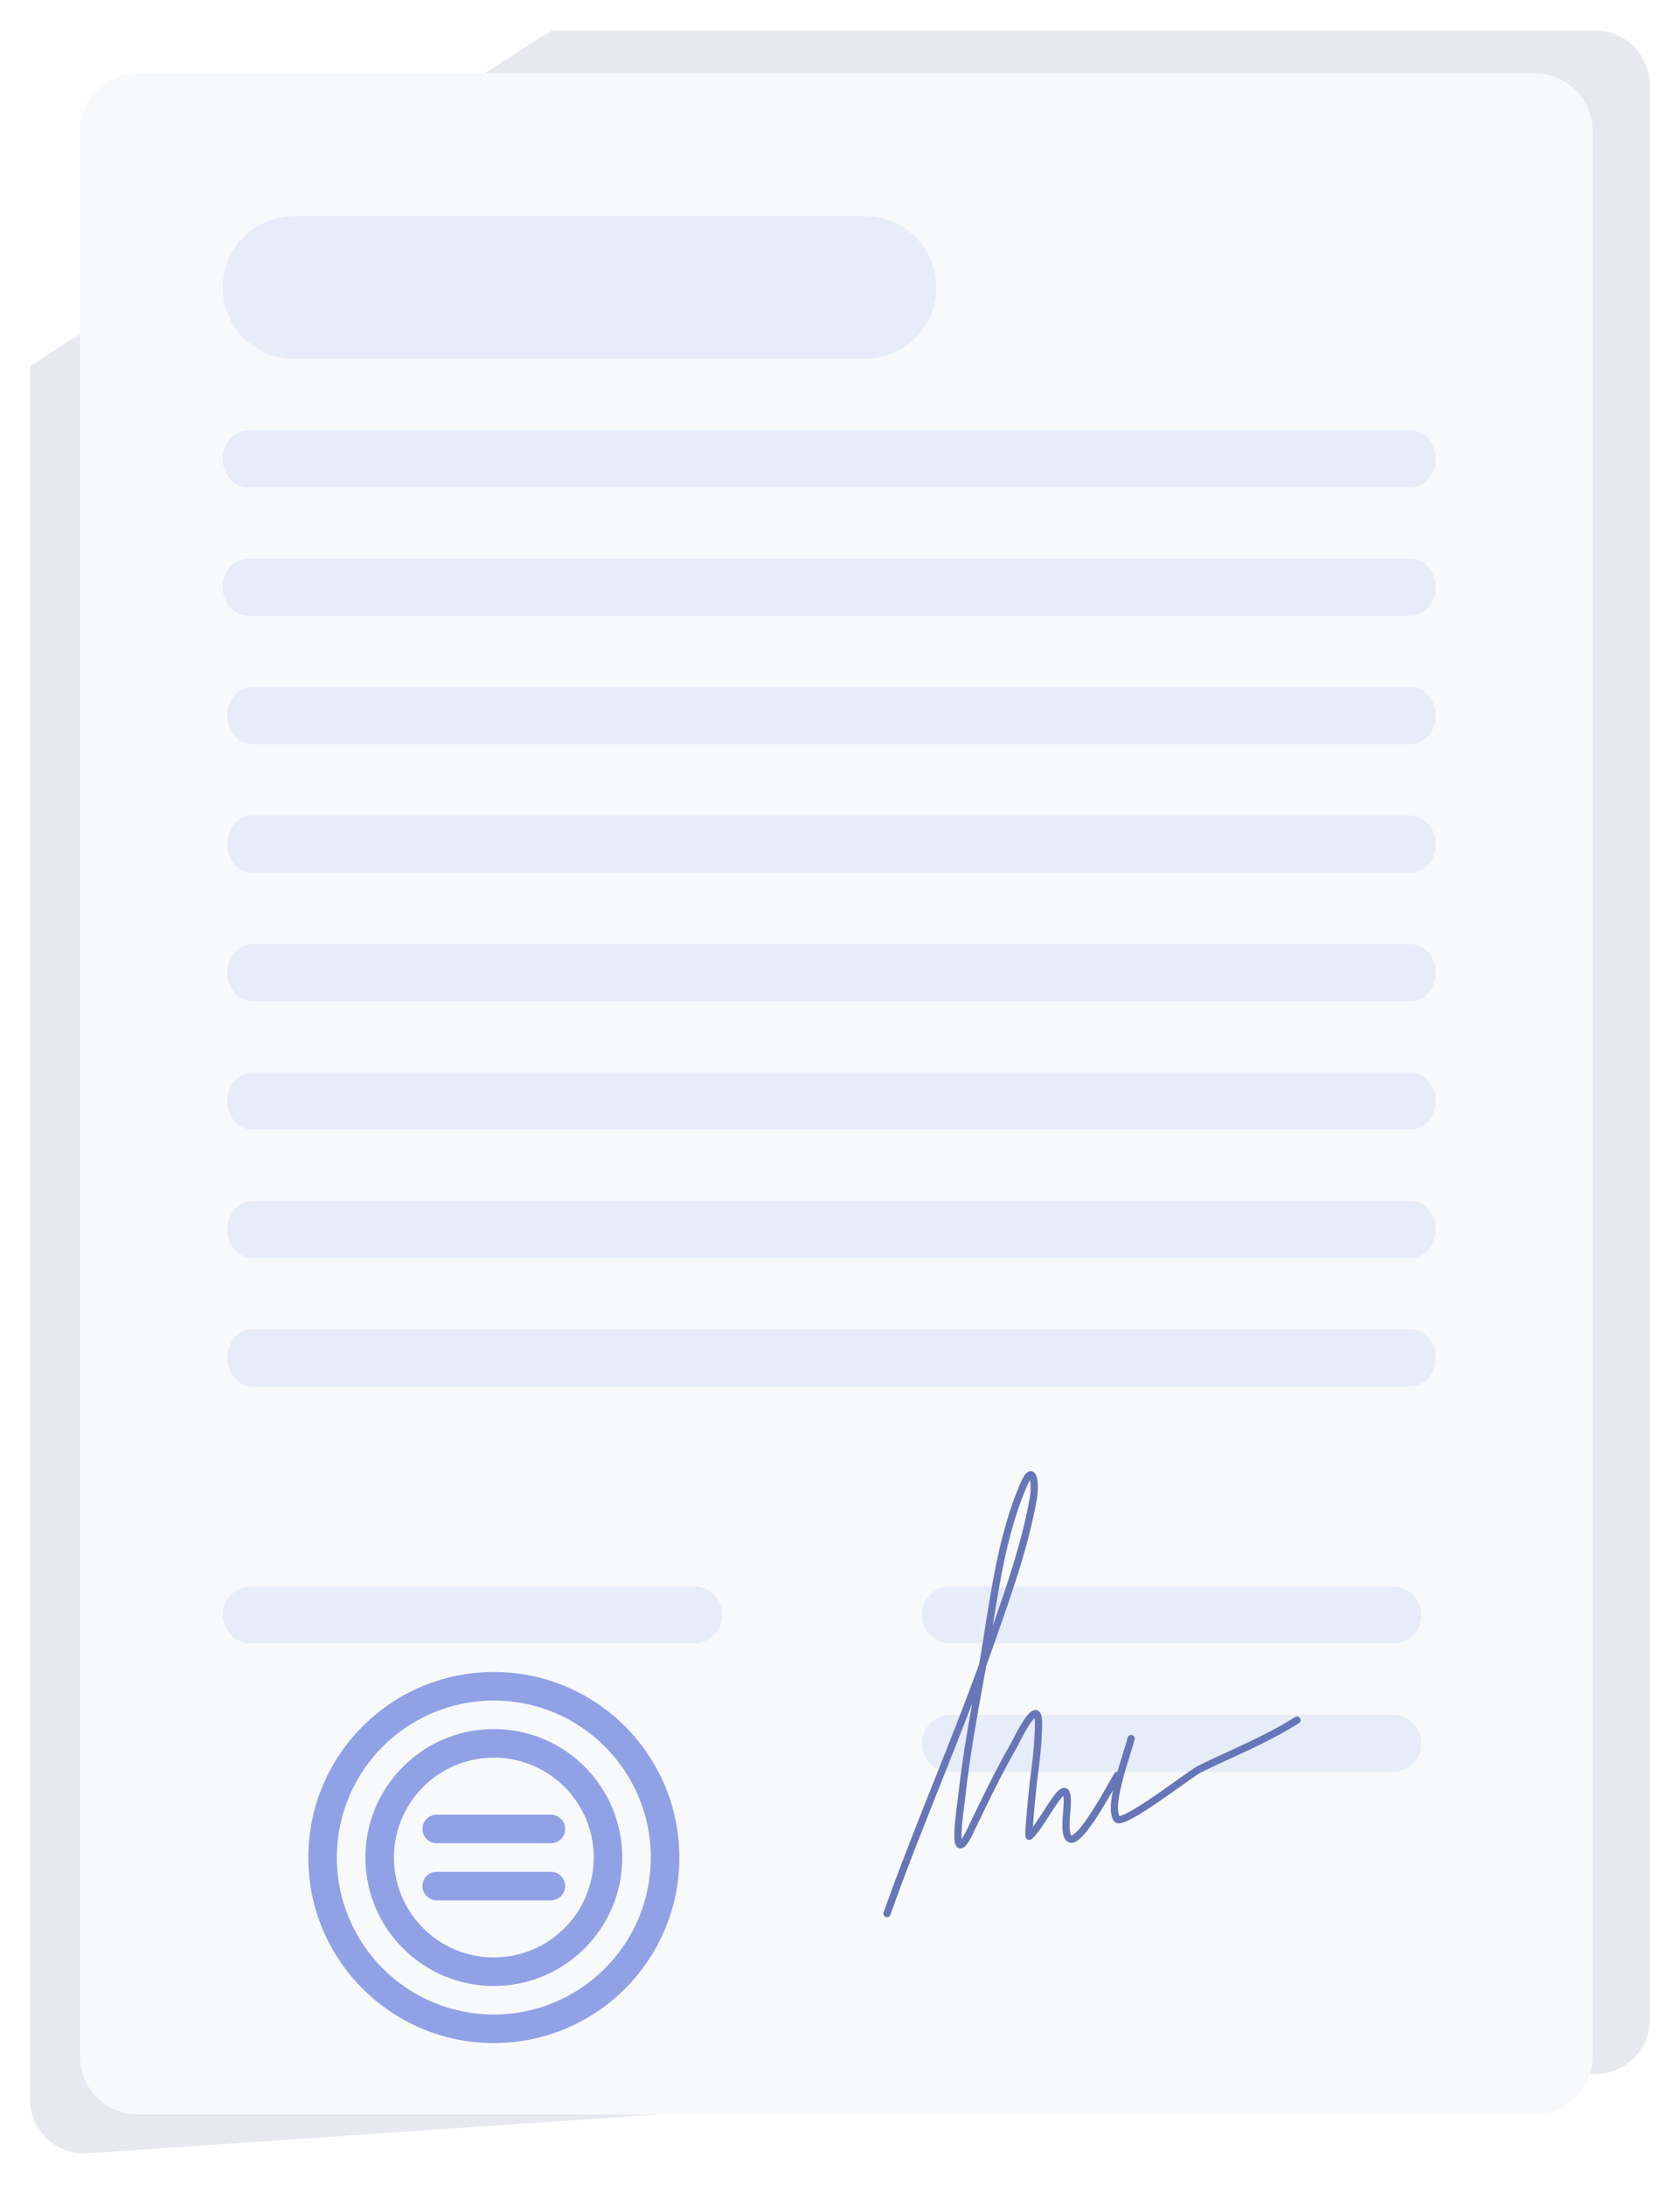 <svg width="233" height="303" viewBox="0 0 233 303" fill="none" xmlns="http://www.w3.org/2000/svg">
<g filter="url(#filter0_f_4563_10148)">
<path d="M228.803 280.083V11.754C228.803 7.61 225.444 4.25 221.299 4.25H76.407L4.168 50.76V291.112C4.168 295.458 7.847 298.895 12.183 298.599L91.251 293.208L221.623 287.581C225.638 287.408 228.803 284.102 228.803 280.083Z" fill="#636C95" fill-opacity="0.15"/>
</g>
<path d="M220.885 285.208V18.188C220.885 13.769 217.304 10.188 212.885 10.188H19.094C14.675 10.188 11.094 13.769 11.094 18.188V53.729V285.208C11.094 289.627 14.675 293.208 19.094 293.208H212.885C217.304 293.208 220.885 289.627 220.885 285.208Z" fill="#F7F9FB"/>
<path d="M40.783 29.979H119.949C125.415 29.979 129.845 34.41 129.845 39.875C129.845 45.34 125.415 49.771 119.949 49.771H40.783C35.317 49.771 30.887 45.34 30.887 39.875C30.887 34.41 35.317 29.979 40.783 29.979Z" fill="#E6ECF8"/>
<path fill-rule="evenodd" clip-rule="evenodd" d="M30.887 81.438C30.887 79.251 32.456 77.479 34.392 77.479L195.611 77.479C197.547 77.479 199.116 79.251 199.116 81.438C199.116 83.624 197.547 85.396 195.611 85.396L34.392 85.396C32.456 85.396 30.887 83.624 30.887 81.438Z" fill="#E6ECF8"/>
<path fill-rule="evenodd" clip-rule="evenodd" d="M30.887 63.625C30.887 61.439 32.456 59.667 34.392 59.667L195.611 59.667C197.547 59.667 199.116 61.439 199.116 63.625C199.116 65.811 197.547 67.583 195.611 67.583L34.392 67.583C32.456 67.583 30.887 65.811 30.887 63.625Z" fill="#E6ECF8"/>
<path fill-rule="evenodd" clip-rule="evenodd" d="M31.518 99.237C31.518 97.051 33.081 95.279 35.009 95.279L195.625 95.279C197.553 95.279 199.116 97.051 199.116 99.237C199.116 101.423 197.553 103.195 195.625 103.195L35.009 103.195C33.081 103.195 31.518 101.423 31.518 99.237Z" fill="#E6ECF8"/>
<path fill-rule="evenodd" clip-rule="evenodd" d="M31.518 117.062C31.518 114.876 33.081 113.104 35.009 113.104L195.625 113.104C197.553 113.104 199.116 114.876 199.116 117.062C199.116 119.249 197.553 121.021 195.625 121.021L35.009 121.021C33.081 121.021 31.518 119.249 31.518 117.062Z" fill="#E6ECF8"/>
<path fill-rule="evenodd" clip-rule="evenodd" d="M31.518 134.875C31.518 132.689 33.081 130.917 35.009 130.917L195.625 130.917C197.553 130.917 199.116 132.689 199.116 134.875C199.116 137.061 197.553 138.833 195.625 138.833L35.009 138.833C33.081 138.833 31.518 137.061 31.518 134.875Z" fill="#E6ECF8"/>
<path fill-rule="evenodd" clip-rule="evenodd" d="M31.518 152.674C31.518 150.488 33.081 148.715 35.009 148.715L195.625 148.715C197.553 148.715 199.116 150.488 199.116 152.674C199.116 154.86 197.553 156.632 195.625 156.632L35.009 156.632C33.081 156.632 31.518 154.86 31.518 152.674Z" fill="#E6ECF8"/>
<path fill-rule="evenodd" clip-rule="evenodd" d="M31.518 170.5C31.518 168.314 33.081 166.542 35.009 166.542L195.625 166.542C197.553 166.542 199.116 168.314 199.116 170.5C199.116 172.686 197.553 174.458 195.625 174.458L35.009 174.458C33.081 174.458 31.518 172.686 31.518 170.5Z" fill="#E6ECF8"/>
<path fill-rule="evenodd" clip-rule="evenodd" d="M31.518 188.299C31.518 186.113 33.081 184.34 35.009 184.34L195.625 184.34C197.553 184.34 199.116 186.113 199.116 188.299C199.116 190.485 197.553 192.257 195.625 192.257L35.009 192.257C33.081 192.257 31.518 190.485 31.518 188.299Z" fill="#E6ECF8"/>
<path d="M131.824 219.979L193.178 219.979C195.364 219.979 197.136 221.751 197.136 223.937C197.136 226.124 195.364 227.896 193.178 227.896L131.824 227.896C129.637 227.896 127.865 226.124 127.865 223.937C127.865 221.751 129.637 219.979 131.824 219.979Z" fill="#E6ECF8"/>
<path d="M131.824 237.792L193.178 237.792C195.364 237.792 197.136 239.564 197.136 241.75C197.136 243.936 195.364 245.708 193.178 245.708L131.824 245.708C129.637 245.708 127.865 243.936 127.865 241.75C127.865 239.564 129.637 237.792 131.824 237.792Z" fill="#E6ECF8"/>
<path d="M34.845 219.979L96.199 219.979C98.385 219.979 100.158 221.751 100.158 223.937C100.158 226.124 98.385 227.896 96.199 227.896L34.845 227.896C32.659 227.896 30.887 226.124 30.887 223.937C30.887 221.751 32.659 219.979 34.845 219.979Z" fill="#E6ECF8"/>
<path fill-rule="evenodd" clip-rule="evenodd" d="M68.489 235.813C56.465 235.813 46.718 245.56 46.718 257.583C46.718 269.607 56.465 279.354 68.489 279.354C80.513 279.354 90.26 269.607 90.26 257.583C90.26 245.56 80.513 235.813 68.489 235.813ZM42.76 257.583C42.76 243.374 54.279 231.854 68.489 231.854C82.699 231.854 94.218 243.374 94.218 257.583C94.218 271.793 82.699 283.313 68.489 283.313C54.279 283.313 42.76 271.793 42.76 257.583Z" fill="#91A1E6"/>
<path fill-rule="evenodd" clip-rule="evenodd" d="M68.49 243.729C60.839 243.729 54.636 249.932 54.636 257.583C54.636 265.235 60.839 271.438 68.49 271.438C76.142 271.438 82.344 265.235 82.344 257.583C82.344 249.932 76.142 243.729 68.49 243.729ZM50.678 257.583C50.678 247.746 58.653 239.771 68.49 239.771C78.328 239.771 86.303 247.746 86.303 257.583C86.303 267.421 78.328 275.396 68.49 275.396C58.653 275.396 50.678 267.421 50.678 257.583Z" fill="#91A1E6"/>
<path d="M58.594 253.625C58.594 252.532 59.48 251.646 60.573 251.646H76.406C77.499 251.646 78.385 252.532 78.385 253.625C78.385 254.718 77.499 255.604 76.406 255.604H60.573C59.48 255.604 58.594 254.718 58.594 253.625Z" fill="#91A1E6"/>
<path d="M58.594 261.542C58.594 260.449 59.48 259.562 60.573 259.562H76.406C77.499 259.562 78.385 260.449 78.385 261.542C78.385 262.635 77.499 263.521 76.406 263.521H60.573C59.48 263.521 58.594 262.635 58.594 261.542Z" fill="#91A1E6"/>
<path d="M143.07 204.019C143.23 204.047 143.358 204.126 143.451 204.214C143.621 204.376 143.714 204.601 143.77 204.787C143.888 205.177 143.936 205.704 143.939 206.224C143.942 206.753 143.898 207.32 143.813 207.805C142.635 214.546 140.263 221.096 138.043 227.474C137.63 228.663 137.203 229.847 136.773 231.029C136.718 231.346 136.665 231.663 136.608 231.977C135.572 237.721 134.497 243.446 133.88 249.225C133.821 249.777 133.406 252.394 133.36 254.172C133.351 254.508 133.356 254.797 133.376 255.024C133.571 254.742 133.824 254.298 134.139 253.641C136.079 249.59 137.999 245.564 140.261 241.646C140.265 241.639 140.276 241.617 140.299 241.57C140.328 241.512 140.367 241.431 140.416 241.333C140.515 241.135 140.651 240.865 140.812 240.558C141.132 239.949 141.555 239.181 141.981 238.543C142.193 238.224 142.414 237.924 142.631 237.689C142.829 237.475 143.094 237.234 143.401 237.157C143.579 237.112 143.788 237.12 143.983 237.234C144.166 237.341 144.278 237.509 144.348 237.667C144.481 237.968 144.531 238.395 144.531 238.916C144.531 241.693 144.169 244.473 143.816 247.178C143.793 247.353 143.59 249.274 143.423 251.132C143.351 251.934 143.289 252.719 143.248 253.342C143.523 252.977 143.815 252.551 144.114 252.095C144.738 251.143 145.41 250.047 145.984 249.256C146.27 248.862 146.558 248.506 146.83 248.269C146.964 248.152 147.124 248.036 147.305 247.972C147.5 247.904 147.749 247.888 147.983 248.031C148.195 248.16 148.31 248.369 148.375 248.553C148.444 248.744 148.483 248.974 148.504 249.23C148.548 249.745 148.525 250.465 148.432 251.421C148.316 252.621 148.318 253.441 148.399 253.965C148.439 254.227 148.495 254.387 148.543 254.475C148.562 254.509 148.578 254.526 148.587 254.536C148.6 254.534 148.625 254.531 148.664 254.516C148.751 254.482 148.875 254.408 149.033 254.279C149.348 254.02 149.723 253.603 150.137 253.065C151.799 250.904 153.759 247.238 154.531 245.936L154.591 245.854C154.691 245.744 154.833 245.686 154.977 245.69C155.227 244.801 155.494 243.939 155.73 243.185C156.042 242.188 156.291 241.407 156.39 240.969C156.451 240.7 156.72 240.531 156.989 240.592C157.258 240.654 157.427 240.922 157.366 241.191C157.255 241.679 156.987 242.516 156.684 243.484C156.377 244.466 156.023 245.614 155.723 246.759C155.422 247.908 155.18 249.038 155.091 249.987C155.047 250.461 155.043 250.876 155.082 251.217C155.114 251.487 155.171 251.689 155.242 251.834C155.283 251.828 155.339 251.817 155.413 251.796C155.693 251.715 156.091 251.536 156.588 251.267C157.575 250.735 158.846 249.908 160.152 249.014C161.454 248.123 162.773 247.175 163.856 246.407C164.396 246.024 164.879 245.684 165.268 245.419C165.647 245.161 165.968 244.954 166.169 244.855C170.786 242.591 175.278 240.858 179.607 238.103C179.84 237.955 180.149 238.024 180.297 238.256C180.446 238.489 180.377 238.799 180.144 238.947C175.755 241.74 171.124 243.538 166.61 245.753C166.483 245.815 166.221 245.98 165.831 246.246C165.45 246.504 164.975 246.839 164.435 247.222C163.358 247.987 162.028 248.941 160.716 249.839C159.407 250.735 158.099 251.588 157.063 252.147C156.549 252.424 156.075 252.644 155.689 252.755C155.499 252.81 155.294 252.85 155.099 252.838C154.899 252.824 154.643 252.748 154.478 252.506C154.252 252.176 154.139 251.762 154.089 251.333C154.039 250.898 154.048 250.409 154.096 249.894C154.144 249.388 154.229 248.842 154.341 248.279C153.395 249.937 152.092 252.165 150.93 253.675C150.501 254.234 150.07 254.722 149.666 255.052C149.465 255.218 149.25 255.361 149.028 255.448C148.804 255.535 148.536 255.578 148.266 255.488C147.991 255.396 147.797 255.193 147.667 254.957C147.541 254.726 147.46 254.44 147.411 254.117C147.311 253.469 147.318 252.551 147.437 251.324C147.528 250.388 147.544 249.739 147.508 249.314C147.499 249.201 147.484 249.109 147.47 249.038C147.291 249.199 147.063 249.472 146.793 249.843C146.237 250.61 145.603 251.647 144.95 252.643C144.628 253.134 144.304 253.61 143.993 254.018C143.685 254.42 143.37 254.783 143.065 255.028C142.999 255.08 142.858 255.165 142.666 255.135C142.479 255.107 142.372 254.989 142.328 254.927C142.251 254.821 142.231 254.706 142.226 254.681C142.21 254.593 142.205 254.488 142.204 254.394C142.201 254.192 142.211 253.904 142.23 253.569C142.268 252.893 142.344 251.974 142.427 251.043C142.594 249.183 142.799 247.244 142.825 247.048C143.179 244.333 143.531 241.617 143.531 238.916C143.531 238.606 143.507 238.392 143.481 238.252C143.448 238.282 143.41 238.32 143.367 238.367C143.2 238.547 143.012 238.799 142.813 239.097C141.994 240.327 141.221 241.983 141.127 242.146C138.888 246.025 136.983 250.015 135.04 254.073C134.674 254.837 134.365 255.383 134.101 255.734C133.971 255.907 133.831 256.062 133.679 256.168C133.529 256.272 133.292 256.379 133.02 256.297C132.759 256.219 132.621 256.011 132.553 255.869C132.481 255.718 132.439 255.544 132.413 255.377C132.358 255.038 132.348 254.606 132.36 254.146C132.408 252.319 132.838 249.569 132.886 249.119C133.347 244.802 134.06 240.516 134.82 236.254C133.504 239.693 132.149 243.114 130.789 246.53C128.276 252.839 125.759 259.133 123.492 265.523L123.448 265.614C123.328 265.813 123.081 265.907 122.853 265.827C122.593 265.734 122.456 265.448 122.548 265.188L123.414 262.789C125.455 257.199 127.662 251.676 129.859 246.16C131.895 241.046 133.92 235.935 135.802 230.771C137.217 222.581 138.165 213.283 141.585 205.53C141.756 205.144 141.918 204.838 142.074 204.609C142.22 204.393 142.401 204.185 142.631 204.08C142.758 204.022 142.908 203.991 143.07 204.019ZM142.852 205.246C142.753 205.404 142.635 205.628 142.5 205.933C139.866 211.906 138.733 218.79 137.676 225.482C139.721 219.621 141.767 213.702 142.828 207.633C142.901 207.213 142.941 206.706 142.939 206.229C142.937 205.839 142.903 205.496 142.852 205.246Z" fill="#6776B8"/>
<defs>
<filter id="filter0_f_4563_10148" x="0.168" y="0.25" width="232.635" height="302.367" filterUnits="userSpaceOnUse" color-interpolation-filters="sRGB">
<feFlood flood-opacity="0" result="BackgroundImageFix"/>
<feBlend mode="normal" in="SourceGraphic" in2="BackgroundImageFix" result="shape"/>
<feGaussianBlur stdDeviation="2" result="effect1_foregroundBlur_4563_10148"/>
</filter>
</defs>
</svg>
